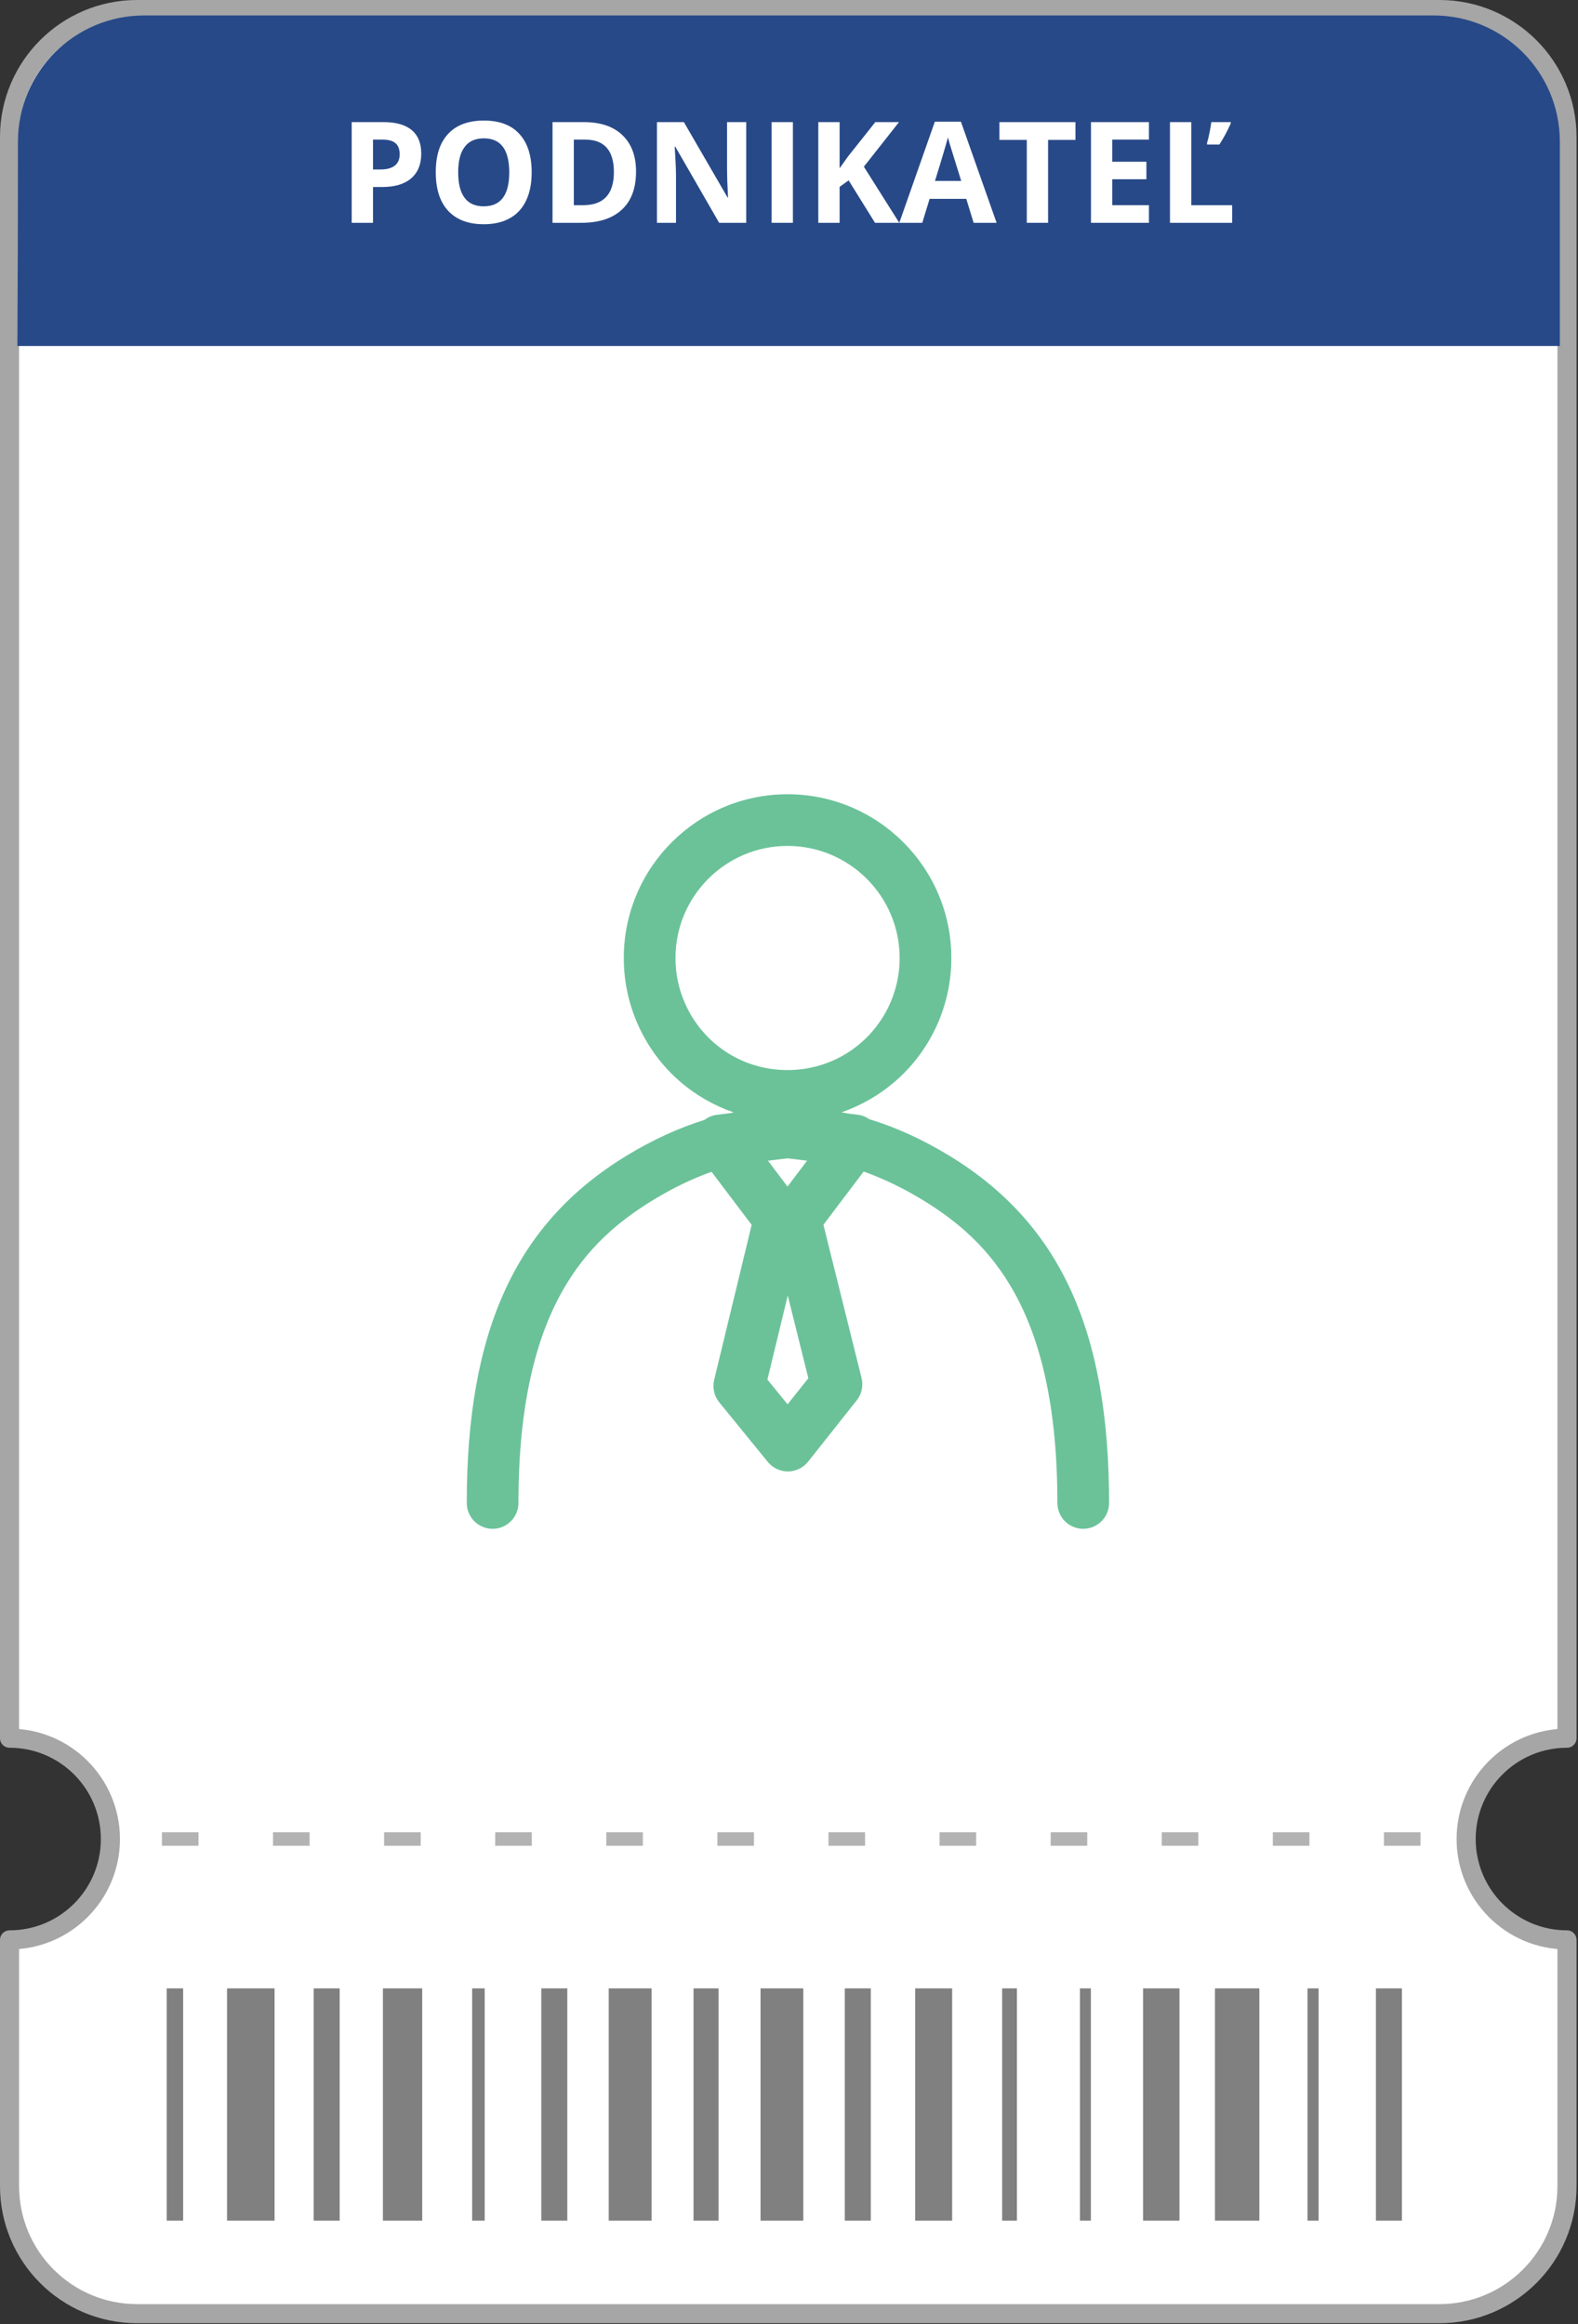 <?xml version="1.0" encoding="UTF-8" standalone="no"?>
<!DOCTYPE svg PUBLIC "-//W3C//DTD SVG 1.1//EN" "http://www.w3.org/Graphics/SVG/1.1/DTD/svg11.dtd">
<svg xmlns="http://www.w3.org/2000/svg" xmlns:xlink="http://www.w3.org/1999/xlink" xmlns:serif="http://www.serif.com/" width="537px" height="791px" version="1.1" xml:space="preserve" style="fill-rule:evenodd;clip-rule:evenodd;stroke-linejoin:round;stroke-miterlimit:2;">
    <rect width="100%" height="100%" fill="#333333" stroke="none"/>
    <g transform="matrix(1,0,0,1,-381.844,-104.686)">
        <path d="M880.78,730.54C880.78,711.586 896.146,696.221 915.1,696.221L915.1,151.34C915.1,127.368 895.667,107.936 871.695,107.936L428.498,107.936C404.526,107.936 385.094,127.368 385.094,151.34L385.094,696.221C404.048,696.221 419.413,711.586 419.413,730.54C419.413,749.494 404.048,764.859 385.094,764.859L385.094,848.66C385.094,872.632 404.526,892.064 428.498,892.064L871.695,892.064C895.667,892.064 915.1,872.632 915.1,848.66L915.1,764.859C896.146,764.859 880.78,749.494 880.78,730.54Z" style="fill:white;fill-rule:nonzero;stroke:rgb(166,166,166);stroke-width:6.5px;"/>
        <g transform="matrix(0.99,0,0,0.99,6.711,3.086)">
            <path d="M915.1,221.553L915.1,151.34C915.1,127.368 895.667,107.936 871.695,107.936L428.498,107.936C404.526,107.936 385.094,127.368 385.094,151.34C385.094,175.529 385.025,198.915 384.9,221.553L915.1,221.553Z" style="fill:rgb(39,73,136);fill-rule:nonzero;"/>
        </g>
        <rect x="436.95" y="728.242" width="12.448" height="4.596" style="fill:rgb(179,179,179);fill-rule:nonzero;"/>
        <rect x="474.755" y="728.242" width="12.449" height="4.596" style="fill:rgb(179,179,179);fill-rule:nonzero;"/>
        <rect x="512.56" y="728.242" width="12.448" height="4.596" style="fill:rgb(179,179,179);fill-rule:nonzero;"/>
        <rect x="550.364" y="728.242" width="12.449" height="4.596" style="fill:rgb(179,179,179);fill-rule:nonzero;"/>
        <rect x="588.169" y="728.242" width="12.449" height="4.596" style="fill:rgb(179,179,179);fill-rule:nonzero;"/>
        <rect x="625.974" y="728.242" width="12.449" height="4.596" style="fill:rgb(179,179,179);fill-rule:nonzero;"/>
        <rect x="663.779" y="728.242" width="12.449" height="4.596" style="fill:rgb(179,179,179);fill-rule:nonzero;"/>
        <rect x="701.584" y="728.242" width="12.449" height="4.596" style="fill:rgb(179,179,179);fill-rule:nonzero;"/>
        <rect x="739.389" y="728.242" width="12.449" height="4.596" style="fill:rgb(179,179,179);fill-rule:nonzero;"/>
        <rect x="777.193" y="728.242" width="12.45" height="4.596" style="fill:rgb(179,179,179);fill-rule:nonzero;"/>
        <rect x="814.999" y="728.242" width="12.448" height="4.596" style="fill:rgb(179,179,179);fill-rule:nonzero;"/>
        <rect x="852.804" y="728.242" width="12.448" height="4.596" style="fill:rgb(179,179,179);fill-rule:nonzero;"/>
        <rect x="438.579" y="781.364" width="5.589" height="79.044" style="fill:rgb(128,128,128);fill-rule:nonzero;"/>
        <rect x="459.106" y="781.364" width="16.175" height="79.044" style="fill:rgb(128,128,128);fill-rule:nonzero;"/>
        <rect x="488.59" y="781.364" width="8.847" height="79.044" style="fill:rgb(128,128,128);fill-rule:nonzero;"/>
        <rect x="512.148" y="781.364" width="13.371" height="79.044" style="fill:rgb(128,128,128);fill-rule:nonzero;"/>
        <rect x="542.522" y="781.364" width="4.263" height="79.044" style="fill:rgb(128,128,128);fill-rule:nonzero;"/>
        <rect x="566.05" y="781.364" width="8.847" height="79.044" style="fill:rgb(128,128,128);fill-rule:nonzero;"/>
        <rect x="588.991" y="781.364" width="14.606" height="79.044" style="fill:rgb(128,128,128);fill-rule:nonzero;"/>
        <rect x="617.846" y="781.364" width="8.536" height="79.044" style="fill:rgb(128,128,128);fill-rule:nonzero;"/>
        <rect x="640.655" y="781.364" width="14.558" height="79.044" style="fill:rgb(128,128,128);fill-rule:nonzero;"/>
        <rect x="669.33" y="781.364" width="8.848" height="79.044" style="fill:rgb(128,128,128);fill-rule:nonzero;"/>
        <rect x="693.278" y="781.364" width="12.591" height="79.044" style="fill:rgb(128,128,128);fill-rule:nonzero;"/>
        <rect x="722.879" y="781.364" width="5.03" height="79.044" style="fill:rgb(128,128,128);fill-rule:nonzero;"/>
        <rect x="749.353" y="781.364" width="3.722" height="79.044" style="fill:rgb(128,128,128);fill-rule:nonzero;"/>
        <rect x="770.844" y="781.364" width="12.381" height="79.044" style="fill:rgb(128,128,128);fill-rule:nonzero;"/>
        <rect x="795.297" y="781.364" width="15.114" height="79.044" style="fill:rgb(128,128,128);fill-rule:nonzero;"/>
        <rect x="826.788" y="781.364" width="3.773" height="79.044" style="fill:rgb(128,128,128);fill-rule:nonzero;"/>
        <rect x="850.071" y="781.364" width="8.847" height="79.044" style="fill:rgb(128,128,128);fill-rule:nonzero;"/>
        <g transform="matrix(1,0,0,1,0.969,9.18)">
            <g transform="matrix(48,0,0,48,496.242,171.338)">
                <path d="M0.241,-0.378L0.291,-0.378C0.338,-0.378 0.372,-0.387 0.396,-0.406C0.419,-0.424 0.43,-0.451 0.43,-0.486C0.43,-0.521 0.42,-0.548 0.401,-0.564C0.382,-0.581 0.351,-0.59 0.31,-0.59L0.241,-0.59L0.241,-0.378ZM0.583,-0.491C0.583,-0.414 0.559,-0.356 0.511,-0.315C0.463,-0.274 0.395,-0.254 0.306,-0.254L0.241,-0.254L0.241,-0L0.09,-0L0.09,-0.714L0.318,-0.714C0.404,-0.714 0.47,-0.695 0.515,-0.658C0.56,-0.621 0.583,-0.565 0.583,-0.491Z" style="fill:white;fill-rule:nonzero;"/>
            </g>
            <g transform="matrix(48,0,0,48,526.382,171.338)">
                <path d="M0.738,-0.358C0.738,-0.24 0.708,-0.149 0.65,-0.085C0.591,-0.022 0.507,0.01 0.398,0.01C0.289,0.01 0.205,-0.022 0.146,-0.085C0.087,-0.149 0.058,-0.24 0.058,-0.359C0.058,-0.478 0.087,-0.568 0.146,-0.631C0.205,-0.694 0.289,-0.725 0.399,-0.725C0.509,-0.725 0.593,-0.694 0.651,-0.63C0.709,-0.567 0.738,-0.476 0.738,-0.358ZM0.217,-0.358C0.217,-0.278 0.232,-0.218 0.262,-0.178C0.292,-0.137 0.338,-0.117 0.398,-0.117C0.519,-0.117 0.579,-0.197 0.579,-0.358C0.579,-0.519 0.519,-0.599 0.399,-0.599C0.339,-0.599 0.293,-0.579 0.263,-0.538C0.232,-0.498 0.217,-0.438 0.217,-0.358Z" style="fill:white;fill-rule:nonzero;"/>
            </g>
            <g transform="matrix(48,0,0,48,564.585,171.338)">
                <path d="M0.682,-0.364C0.682,-0.246 0.649,-0.156 0.582,-0.094C0.515,-0.031 0.418,-0 0.292,-0L0.09,-0L0.09,-0.714L0.314,-0.714C0.431,-0.714 0.521,-0.683 0.585,-0.622C0.65,-0.56 0.682,-0.474 0.682,-0.364ZM0.525,-0.36C0.525,-0.513 0.457,-0.59 0.322,-0.59L0.241,-0.59L0.241,-0.125L0.306,-0.125C0.452,-0.125 0.525,-0.203 0.525,-0.36Z" style="fill:white;fill-rule:nonzero;"/>
            </g>
            <g transform="matrix(48,0,0,48,600.117,171.338)">
                <path d="M0.723,-0L0.531,-0L0.22,-0.54L0.216,-0.54C0.222,-0.445 0.225,-0.377 0.225,-0.336L0.225,-0L0.09,-0L0.09,-0.714L0.281,-0.714L0.591,-0.179L0.594,-0.179C0.589,-0.272 0.587,-0.338 0.587,-0.376L0.587,-0.714L0.723,-0.714L0.723,-0Z" style="fill:white;fill-rule:nonzero;"/>
            </g>
            <g transform="matrix(48,0,0,48,639.14,171.338)">
                <rect x="0.09" y="-0.714" width="0.151" height="0.714" style="fill:white;fill-rule:nonzero;"/>
            </g>
            <g transform="matrix(48,0,0,48,655.031,171.338)">
                <path d="M0.664,-0L0.492,-0L0.305,-0.301L0.241,-0.255L0.241,-0L0.09,-0L0.09,-0.714L0.241,-0.714L0.241,-0.387L0.301,-0.471L0.494,-0.714L0.662,-0.714L0.413,-0.398L0.664,-0Z" style="fill:white;fill-rule:nonzero;"/>
            </g>
            <g transform="matrix(48,0,0,48,686.906,171.338)">
                <path d="M0.527,-0L0.475,-0.17L0.215,-0.17L0.163,-0L0,-0L0.252,-0.717L0.437,-0.717L0.69,-0L0.527,-0ZM0.439,-0.297C0.391,-0.451 0.364,-0.538 0.358,-0.558C0.352,-0.578 0.348,-0.594 0.345,-0.606C0.334,-0.564 0.304,-0.461 0.253,-0.297L0.439,-0.297Z" style="fill:white;fill-rule:nonzero;"/>
            </g>
            <g transform="matrix(48,0,0,48,720.023,171.338)">
                <path d="M0.365,-0L0.214,-0L0.214,-0.588L0.02,-0.588L0.02,-0.714L0.559,-0.714L0.559,-0.588L0.365,-0.588L0.365,-0Z" style="fill:white;fill-rule:nonzero;"/>
            </g>
            <g transform="matrix(48,0,0,48,747.82,171.338)">
                <path d="M0.501,-0L0.09,-0L0.09,-0.714L0.501,-0.714L0.501,-0.59L0.241,-0.59L0.241,-0.433L0.483,-0.433L0.483,-0.309L0.241,-0.309L0.241,-0.125L0.501,-0.125L0.501,-0Z" style="fill:white;fill-rule:nonzero;"/>
            </g>
            <g transform="matrix(48,0,0,48,774.703,171.338)">
                <path d="M0.09,-0L0.09,-0.714L0.241,-0.714L0.241,-0.125L0.531,-0.125L0.531,-0L0.09,-0ZM0.353,-0.567C0.358,-0.583 0.364,-0.607 0.37,-0.637C0.376,-0.668 0.381,-0.694 0.383,-0.714L0.521,-0.714L0.521,-0.705C0.495,-0.647 0.468,-0.597 0.44,-0.555L0.353,-0.555L0.353,-0.567Z" style="fill:white;fill-rule:nonzero;"/>
            </g>
        </g>
        <g transform="matrix(4.193,0,0,4.193,220.857,1.09)">
            <path d="M102.315,138.688L100.678,136.679L102.328,129.857L103.999,136.564L102.315,138.688ZM94.183,106.55C93.541,105.267 93.216,103.889 93.216,102.454C93.216,97.443 97.294,93.365 102.306,93.365C107.325,93.365 111.409,97.443 111.409,102.454C111.409,103.89 111.084,105.267 110.446,106.544C108.887,109.637 105.769,111.558 102.306,111.558C98.84,111.558 95.728,109.639 94.183,106.55ZM102.309,121.012L100.721,118.912L102.309,118.721L103.896,118.912L102.309,121.012ZM115.415,118.492C113.269,117.186 111.115,116.206 108.957,115.547C108.682,115.357 108.365,115.224 108.021,115.183L107.24,115.089C107.058,115.048 106.876,115.022 106.694,114.986C109.896,113.872 112.605,111.581 114.195,108.426C115.13,106.557 115.605,104.547 115.605,102.454C115.605,95.129 109.639,89.17 102.306,89.17C94.98,89.17 89.021,95.129 89.021,102.454C89.021,104.546 89.495,106.555 90.431,108.426C92.012,111.588 94.726,113.884 97.941,114.995C97.814,115.021 97.688,115.039 97.561,115.067L96.596,115.183C96.219,115.228 95.869,115.375 95.577,115.598C93.469,116.257 91.365,117.217 89.268,118.492C80.284,123.956 76.277,132.653 76.277,146.692C76.277,147.851 77.216,148.79 78.375,148.79C79.534,148.79 80.472,147.851 80.472,146.692C80.472,130.882 86.021,125.377 91.448,122.076C93.033,121.112 94.595,120.367 96.144,119.814L99.399,124.121L96.355,136.704C96.201,137.341 96.354,138.014 96.768,138.522L100.71,143.361C101.109,143.851 101.706,144.134 102.337,144.134L102.35,144.134C102.986,144.13 103.586,143.838 103.98,143.34L107.927,138.361C108.331,137.852 108.476,137.183 108.319,136.552L105.223,124.114L108.487,119.795C110.053,120.35 111.632,121.101 113.236,122.076C118.663,125.377 124.212,130.882 124.212,146.692C124.212,147.851 125.15,148.79 126.309,148.79C127.468,148.79 128.407,147.851 128.407,146.692C128.407,132.653 124.4,123.956 115.415,118.492Z" style="fill:rgb(107,194,153);fill-rule:nonzero;"/>
        </g>
    </g>
</svg>
